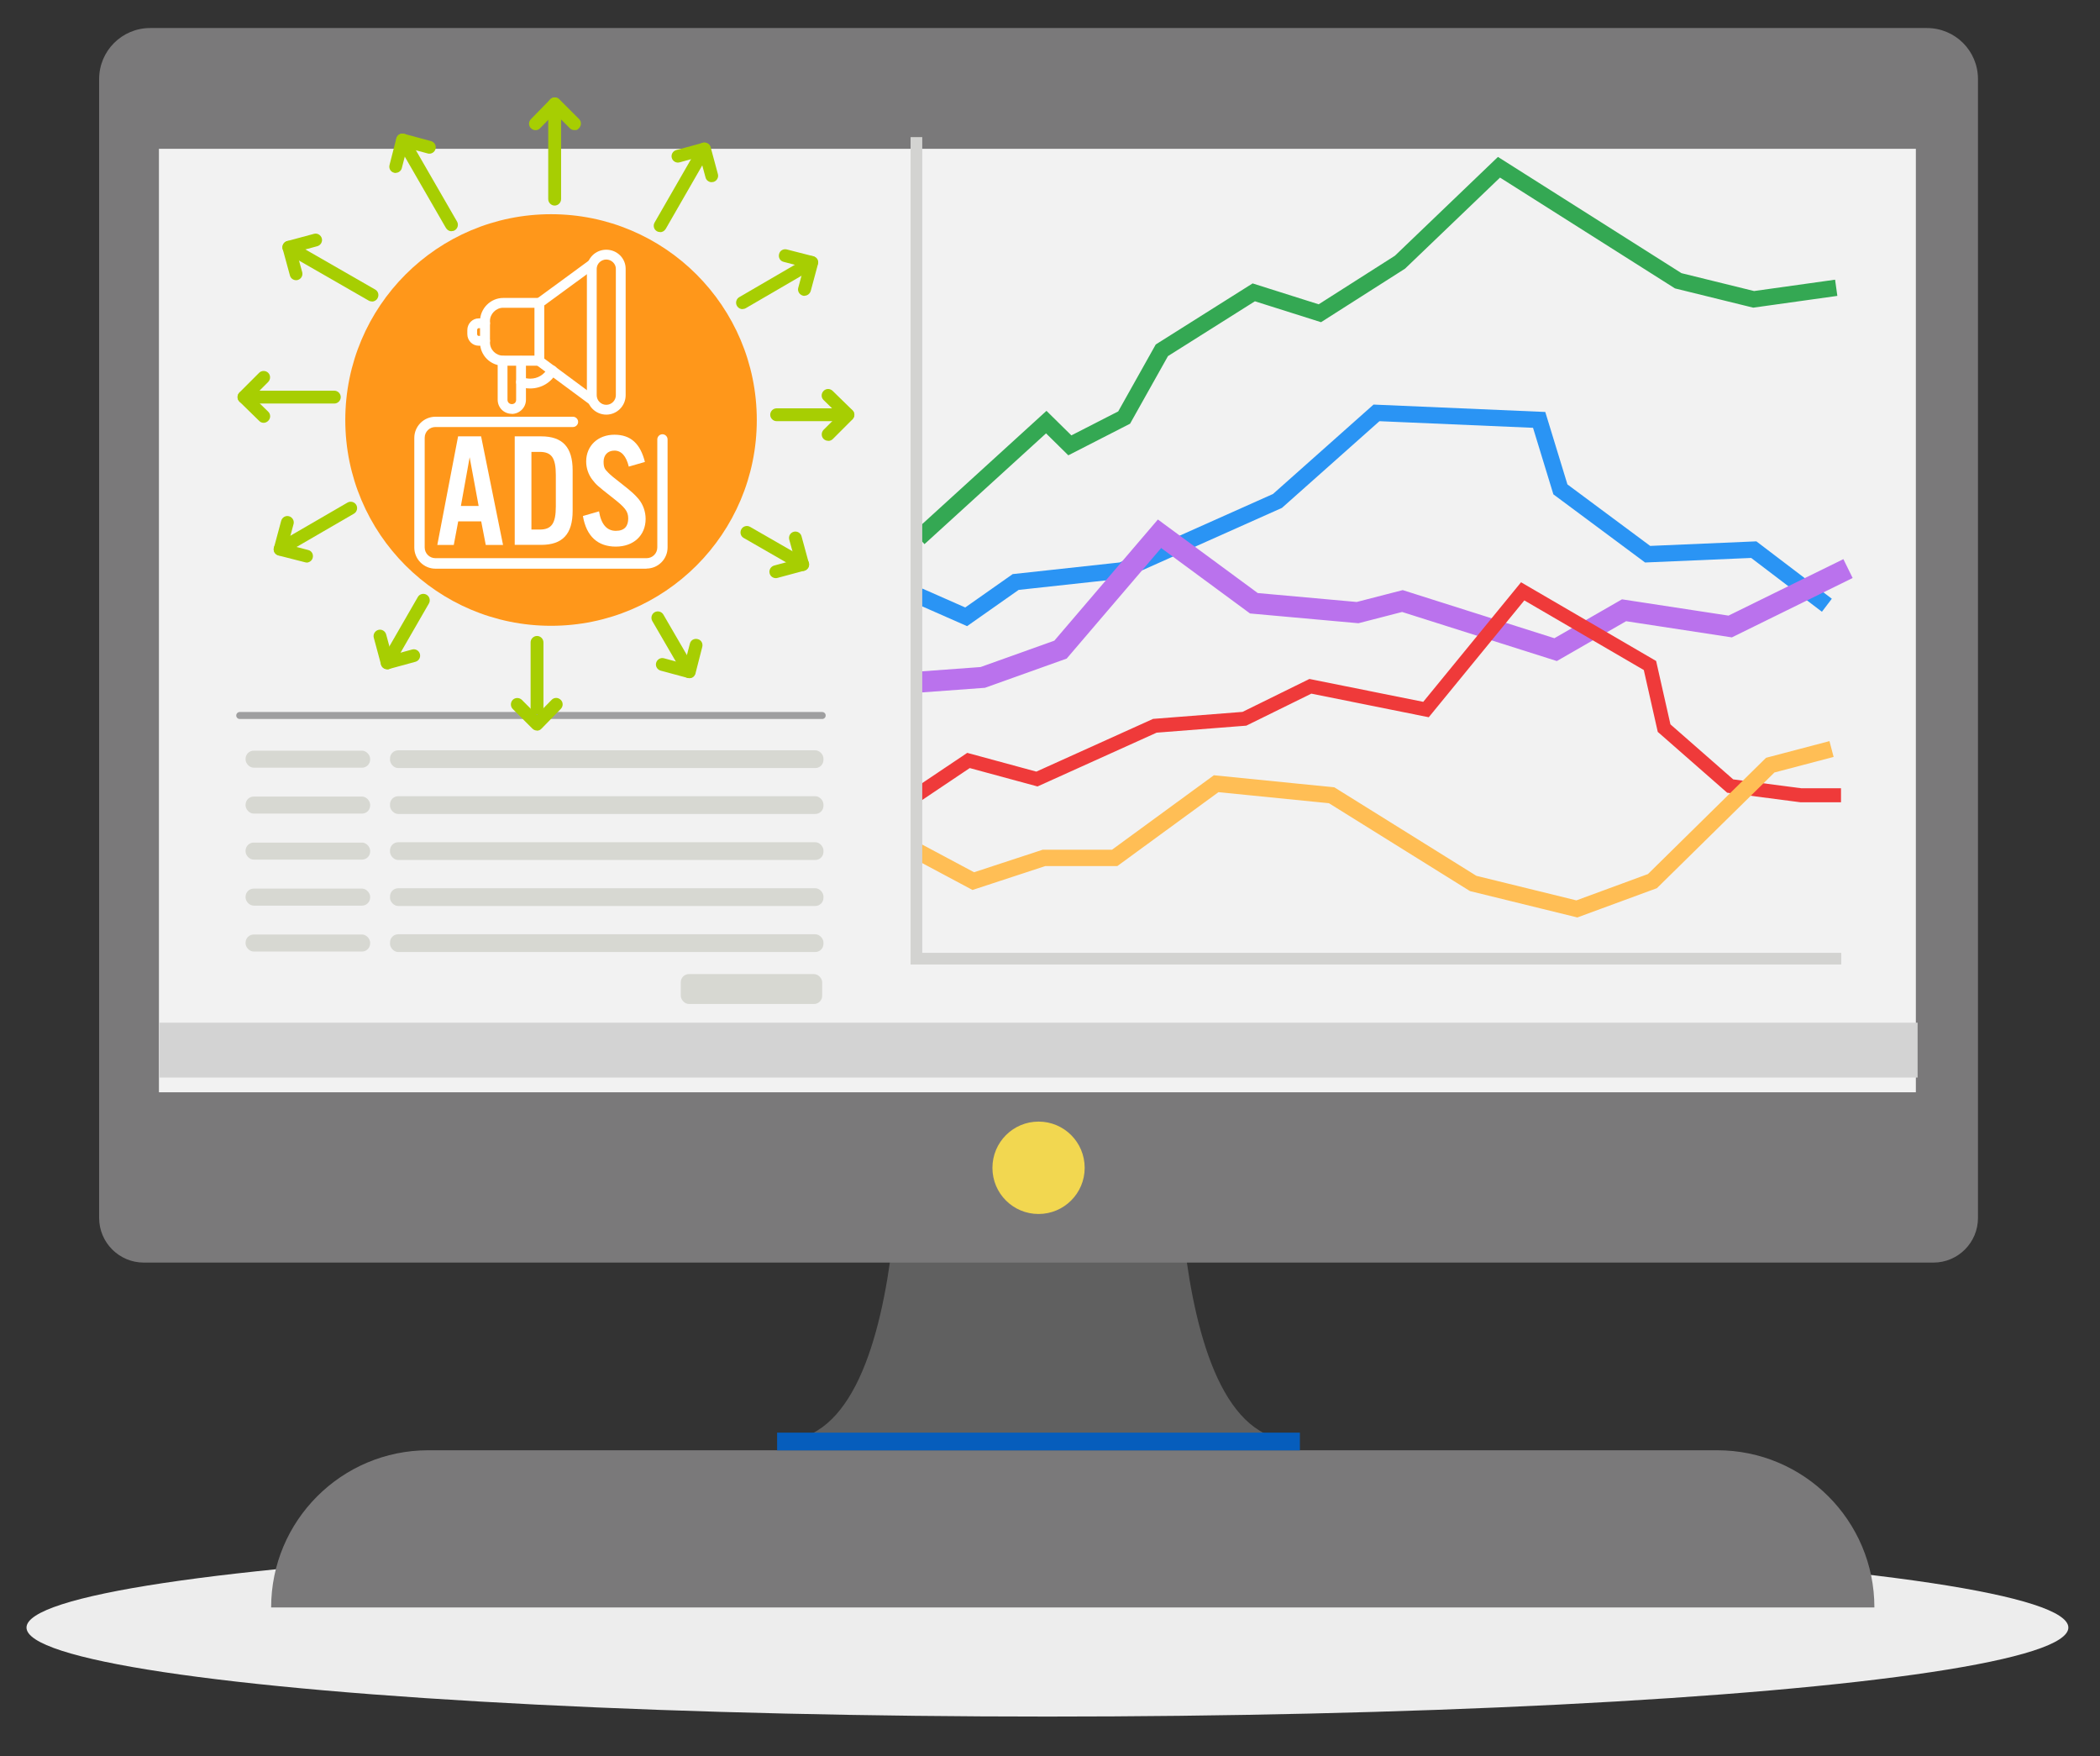 <?xml version="1.0" encoding="UTF-8"?> <svg xmlns="http://www.w3.org/2000/svg" id="Layer_1" version="1.1" viewBox="0 0 1798.4 1503.7"><rect x="0" y="0" width="1798.4" height="1503.7" fill="#333333" stroke="none"/><defs><style> .st0 { fill: #fffffe; } .st0, .st1 { fill-rule: evenodd; } .st2 { stroke: #d3d3d1; stroke-width: 10px; } .st2, .st3, .st4, .st5, .st6, .st7, .st8 { fill: none; stroke-miterlimit: 10; } .st3 { stroke: #ffbe55; } .st3, .st7, .st8 { stroke-width: 14px; } .st9 { fill: #065dbc; } .st4 { stroke: #ef3a3a; stroke-width: 12px; } .st5 { stroke: #9f9fa0; stroke-linecap: round; stroke-width: 6px; } .st10 { fill: #606060; } .st11 { fill: #d7d8d2; } .st6 { stroke: #ba72ed; stroke-width: 18px; } .st12 { fill: #ff971a; } .st7 { stroke: #34a853; } .st13 { fill: #fff; } .st8 { stroke: #2a94f4; } .st14 { fill: #f2f2f2; } .st15 { fill: #7a797a; } .st16 { fill: #ededed; } .st17 { fill: #d3d3d3; } .st18 { fill: #f2d750; } .st1 { fill: #a7ce02; } </style></defs><ellipse class="st16" cx="897" cy="1393.5" rx="874.3" ry="76.2"></ellipse><g><path class="st15" d="M366.8,1241.7h1103.8c74.3,0,134.6,60.3,134.6,134.6H232.2c0-74.3,60.3-134.6,134.6-134.6Z"></path><path class="st10" d="M1009,893.6h-239.4s19.3,339.7-99.7,339.7h438.7c-119,0-99.7-339.7-99.7-339.7Z"></path><path class="st15" d="M1650,24H128.6c-24.1,0-43.7,19.5-43.7,43.7v975.1c0,21,17.1,38.2,38.2,38.2h1532.7c21,0,38.1-17.1,38.1-38.2V67.7c0-24.2-19.5-43.7-43.8-43.7Z"></path><rect class="st14" x="136.1" y="127.4" width="1504.6" height="807.8"></rect><line class="st5" x1="704.1" y1="612.6" x2="205.3" y2="612.6"></line><rect class="st17" x="136.5" y="875.6" width="1505.7" height="47"></rect><path class="st18" d="M928.9,999.9c0,21.8-17.7,39.5-39.5,39.5s-39.5-17.6-39.5-39.5,17.7-39.6,39.5-39.6,39.5,17.6,39.5,39.6Z"></path><rect class="st9" x="665.5" y="1226.6" width="447.7" height="15.2"></rect><g><polyline class="st7" points="787 460.7 896 361.4 916.2 381.3 962.7 357.5 995 299.9 1073.7 250.3 1130.3 268.2 1198.9 224.5 1283.7 143.2 1437.2 240.4 1501.8 256.3 1572.5 246.4"></polyline><polyline class="st8" points="787 510.3 827.4 528.1 869.8 498.3 960.7 488.4 1094 428.9 1178.8 353.5 1318.1 359.5 1336.3 419 1411 474.5 1501.9 470.6 1564.5 518.2"></polyline><polyline class="st6" points="787 584 841.6 580 908.2 556.2 993 457 1073.8 516.5 1162.6 524.5 1201 514.6 1332.2 556.2 1390.8 522.5 1481.7 536.4 1582.6 486.8"></polyline><polyline class="st4" points="785 680.9 829.4 651.1 888 667 989 621.4 1065.7 615.4 1122.2 587.6 1221.2 607.5 1304 506.3 1413 569.8 1425.1 623.4 1481.7 673 1542.3 680.9 1576.6 680.9"></polyline><polyline class="st3" points="785 728.5 833.5 754.4 894.1 734.5 954.6 734.5 1041.5 671 1140.4 680.9 1261.6 756.4 1350.4 778.2 1415.1 754.4 1516 655.1 1568.5 641.3"></polyline><polyline class="st2" points="784.8 117.4 784.8 820.8 1576.8 820.8"></polyline></g><g><circle class="st12" cx="471.9" cy="359.6" r="176.2"></circle><g><path class="st13" d="M392.4,446.4l-3.8,20.2h-14.1l17.8-93h19.7l18.8,93h-14.8l-3.9-20.2h-19.8ZM402.2,391.5l-7.5,41.7h15.2l-7.7-41.7Z"></path><path class="st13" d="M440.8,373.6h22.7c18.3,0,26.9,9.3,26.9,29.1v34.7c0,19.8-8.6,29.1-26.9,29.1h-22.7v-93ZM462.2,453.4c10.2,0,13.8-5.3,13.8-19.8v-26.9c0-14.6-3.6-19.8-13.8-19.8h-7.1v66.5h7.1Z"></path><path class="st13" d="M538.5,399.6c-2.2-9.2-6.4-13.8-12.3-13.8s-9.3,4-9.3,9.5,1.4,6.7,3.9,9.3q2.4,2.6,12.3,10.2c7.8,6.1,10.7,8.8,13.8,12.5,3.8,4.6,6,10.7,6,17,0,14.1-10.3,23.7-25.5,23.7s-25.2-8.5-28.2-26.2l13.8-4c1.8,11.1,6.7,16.7,14.4,16.7s10.6-4.3,10.6-10.6-2.9-9.6-13.8-18.1c-13-10.2-13.5-10.7-17-15.2-3.3-4.3-5.2-9.8-5.2-15.5,0-13.4,10-22.9,24.2-22.9s22.2,7.9,26.1,23.3l-13.8,4Z"></path></g><g><path id="_434567008" class="st1" d="M475,176c-3,0-5.5-2.5-5.5-5.5v-81.5c0-3,2.5-5.5,5.5-5.5s5.5,2.5,5.5,5.5v81.5c0,3-2.5,5.5-5.5,5.5Z"></path><path id="_434566984" class="st1" d="M491.9,111.4c-1.4,0-2.8-.5-3.9-1.6l-12.9-12.9-12.6,12.9c-2.1,2.2-5.6,2.2-7.8,0-2.2-2.1-2.2-5.6,0-7.8l16.5-16.9c1-1.1,2.4-1.7,3.9-1.7h0c1.4,0,2.9.6,3.9,1.6l16.9,16.9c2.1,2.1,2.1,5.6,0,7.8s-2.5,1.6-3.9,1.6Z"></path><path id="_434566192" class="st1" d="M386.7,198c-1.9,0-3.7-1-4.8-2.8l-41.9-72.6c-1.5-2.6-.6-6,2-7.5,2.6-1.5,6-.6,7.5,2l41.9,72.6c1.5,2.6.6,6-2,7.5-.8.5-1.8.7-2.8.7h0Z"></path><path id="_434566384" class="st1" d="M338.9,148.1c-.4,0-.9,0-1.4-.2-3-.7-4.7-3.7-3.9-6.7l5.8-22.7c.4-1.4,1.3-2.7,2.5-3.4,1.3-.7,2.8-.9,4.2-.5l23,6.2c2.9.8,4.7,3.8,3.9,6.7-.8,2.9-3.8,4.7-6.7,3.9l-17.7-4.8-4.5,17.3c-.6,2.5-2.9,4.1-5.3,4.1Z"></path><path id="_434566864" class="st1" d="M318.6,258.1c-.9,0-1.9-.2-2.8-.7l-71.2-40.9c-2.7-1.5-3.5-4.9-2-7.5,1.5-2.7,4.9-3.5,7.5-2l71.2,40.9c2.7,1.5,3.5,4.9,2,7.5-1,1.8-2.9,2.8-4.8,2.8Z"></path><path id="_434566696" class="st1" d="M253.6,239.9c-2.4,0-4.7-1.6-5.3-4l-6.2-22.7c-.4-1.4-.2-2.9.5-4.2.7-1.3,1.9-2.2,3.3-2.6l23-6.2c2.9-.8,5.9,1,6.7,3.9s-1,5.9-3.9,6.7l-17.7,4.8,4.8,17.4c.8,2.9-.9,5.9-3.8,6.7-.5.2-1,.2-1.5.2Z"></path><path id="_434566576" class="st1" d="M286.3,345.5h-77.3c-3,0-5.5-2.5-5.5-5.5s2.5-5.5,5.5-5.5h77.3c3,0,5.5,2.5,5.5,5.5s-2.5,5.5-5.5,5.5Z"></path><path id="_434566600" class="st1" d="M225.8,362c-1.4,0-2.8-.5-3.8-1.6l-16.9-16.5c-1.1-1-1.7-2.4-1.7-3.9s.6-2.9,1.6-3.9l16.9-16.9c2.1-2.1,5.6-2.1,7.8,0,2.1,2.1,2.1,5.6,0,7.8l-12.9,12.9,12.9,12.6c2.2,2.1,2.2,5.6,0,7.8-1.1,1.1-2.5,1.7-3.9,1.7Z"></path><path id="_434566840" class="st1" d="M239.9,475.7c-1.9,0-3.7-1-4.8-2.8-1.5-2.6-.6-6,2-7.5l60.5-35.1c2.6-1.5,6-.6,7.5,2,1.5,2.6.6,6-2,7.5l-60.5,35.1c-.9.5-1.8.7-2.8.7Z"></path><path id="_434566672" class="st1" d="M262.6,481.6c-.4,0-.9,0-1.4-.2l-22.7-5.8c-1.4-.4-2.7-1.3-3.4-2.5-.7-1.3-.9-2.8-.5-4.2l6.2-23c.8-2.9,3.8-4.7,6.7-3.9,2.9.8,4.7,3.8,3.9,6.7l-4.8,17.7,17.3,4.5c3,.7,4.7,3.7,3.9,6.7-.6,2.4-2.9,4.1-5.3,4.1h0Z"></path><path id="_434566504" class="st1" d="M331.7,573c-.9,0-1.9-.2-2.8-.7-2.7-1.5-3.5-4.9-2-7.5l30.9-53.6c1.5-2.7,4.9-3.5,7.5-2s3.5,4.9,2,7.5l-30.9,53.6c-1.1,1.8-2.9,2.8-4.8,2.8Z"></path><path id="_434566480" class="st1" d="M331.7,573c-1,0-1.9-.2-2.8-.7-1.3-.7-2.2-1.9-2.6-3.3l-6.2-23c-.8-2.9,1-5.9,3.9-6.7,2.9-.8,5.9,1,6.7,3.9l4.8,17.7,17.4-4.8c2.9-.8,5.9.9,6.7,3.8.8,2.9-.9,5.9-3.8,6.7l-22.7,6.2c-.4.2-.9.2-1.4.2h0Z"></path><path id="_434566792" class="st1" d="M459.9,611.5c-3,0-5.5-2.5-5.5-5.5v-56c0-3,2.5-5.5,5.5-5.5s5.5,2.5,5.5,5.5v56c0,3-2.5,5.5-5.5,5.5Z"></path><path id="_434565904" class="st1" d="M459.9,625.5c-1.4,0-2.9-.6-3.9-1.6l-16.9-16.9c-2.1-2.1-2.1-5.6,0-7.8,2.1-2.1,5.6-2.1,7.8,0l12.9,12.9,12.6-12.9c2.1-2.2,5.6-2.2,7.8,0,2.2,2.1,2.2,5.6,0,7.8l-16.5,16.9c-1,1.1-2.4,1.7-3.9,1.7,0,0,0,0,0,0h0Z"></path><path id="_434565784" class="st1" d="M590.2,580.6c-1.9,0-3.7-1-4.8-2.8l-26.8-46.1c-1.5-2.6-.6-6,2-7.5,2.6-1.5,6-.6,7.5,2l26.8,46.1c1.5,2.6.6,6-2,7.5-.9.5-1.8.7-2.8.7Z"></path><path id="_434565376" class="st1" d="M590.2,580.6c-.5,0-1,0-1.4-.2l-23-6.2c-2.9-.8-4.7-3.8-3.9-6.7.8-2.9,3.8-4.7,6.7-3.9l17.7,4.8,4.5-17.3c.7-3,3.7-4.7,6.7-3.9,3,.7,4.7,3.7,3.9,6.7l-5.8,22.7c-.4,1.4-1.3,2.7-2.5,3.4-.8.4-1.8.7-2.8.7Z"></path><path id="_434565520" class="st1" d="M687.5,488.8c-.9,0-1.9-.2-2.8-.7l-47.8-27.5c-2.7-1.5-3.5-4.9-2-7.5,1.5-2.7,4.9-3.5,7.5-2l47.8,27.5c2.7,1.5,3.5,4.9,2,7.5-1,1.7-2.9,2.8-4.8,2.8Z"></path><path id="_434565472" class="st1" d="M664.4,495c-2.4,0-4.7-1.6-5.3-4.1-.8-2.9,1-5.9,3.9-6.7l17.7-4.8-4.8-17.4c-.8-2.9.9-5.9,3.8-6.7,2.9-.8,5.9.9,6.7,3.8l6.2,22.7c.4,1.4.2,2.9-.5,4.2-.7,1.3-1.9,2.2-3.3,2.6l-23,6.2c-.4.1-.8.2-1.4.2h0Z"></path><path id="_434565640" class="st1" d="M726,360.6h-60.9c-3,0-5.5-2.5-5.5-5.5s2.5-5.5,5.5-5.5h60.9c3,0,5.5,2.5,5.5,5.5,0,3-2.5,5.5-5.5,5.5Z"></path><path id="_434565592" class="st1" d="M709.2,377.4c-1.4,0-2.8-.5-3.9-1.6-2.1-2.1-2.1-5.6,0-7.8l12.9-12.9-12.9-12.6c-2.2-2.1-2.2-5.6,0-7.8,2.1-2.2,5.6-2.2,7.8,0l16.9,16.5c1.1,1,1.7,2.4,1.7,3.9s-.6,2.9-1.6,3.9l-16.9,16.9c-1.1,1.1-2.5,1.6-3.9,1.6Z"></path><path id="_434566024" class="st1" d="M635.9,264.7c-1.9,0-3.7-1-4.8-2.8-1.5-2.6-.6-6,2-7.5l59.1-34.4c2.6-1.5,6-.6,7.5,2,1.5,2.6.6,6-2,7.5l-59.1,34.4c-.9.5-1.9.7-2.8.7Z"></path><path id="_434565352" class="st1" d="M688.9,253.3c-.5,0-1,0-1.4-.2-2.9-.8-4.7-3.8-3.9-6.7l4.8-17.7-17.3-4.5c-3-.7-4.7-3.7-3.9-6.7.7-3,3.7-4.7,6.7-3.9l22.7,5.8c1.4.4,2.7,1.3,3.4,2.5.7,1.3.9,2.8.5,4.2l-6.2,23c-.7,2.4-2.9,4.1-5.3,4.1h0Z"></path><path id="_434565400" class="st1" d="M565.4,198.7c-.9,0-1.9-.2-2.8-.7-2.7-1.5-3.5-4.9-2-7.5l37.8-65.7c1.5-2.7,4.9-3.5,7.5-2,2.7,1.5,3.5,4.9,2,7.5l-37.8,65.7c-1.1,1.8-2.9,2.8-4.8,2.8Z"></path><path id="_434564872" class="st1" d="M609.5,156c-2.4,0-4.7-1.6-5.3-4.1l-4.8-17.7-17.4,4.8c-2.9.8-5.9-.9-6.7-3.8-.8-2.9.9-5.9,3.8-6.7l22.7-6.2c1.4-.4,2.9-.2,4.2.5,1.3.7,2.2,1.9,2.6,3.3l6.2,23c.8,2.9-1,5.9-3.9,6.7-.5,0-1,.1-1.5.1Z"></path></g><g><path id="_434567992" class="st0" d="M507.3,346.9c-.9,0-1.7-.3-2.5-.8l-45.6-33.7c-1.5-1.1-2.1-3-1.5-4.7,0,0,0-.1,0-.2v-48.1c0-1.4.6-2.6,1.7-3.4l45.3-33.2c1.9-1.4,4.5-1,5.9.9,1.4,1.9,1,4.5-.9,5.9l-43.6,31.9v45.5l43.6,32.3c1.9,1.4,2.3,4,.9,5.9-.8,1.1-2.1,1.7-3.4,1.7h0Z"></path><path id="_434567872" class="st0" d="M462,313.1h-31.1c-10.9,0-19.8-8.9-19.8-19.8v-18.4c0-10.7,9-19.8,19.8-19.8h31.1c2.3,0,4.2,1.9,4.2,4.2s-1.9,4.2-4.2,4.2h-31.1c-6.1,0-11.3,5.2-11.3,11.3v18.4c0,6.3,5.1,11.3,11.3,11.3h31.1c2.3,0,4.2,1.9,4.2,4.2s-1.9,4.2-4.2,4.2Z"></path><path id="_434567800" class="st0" d="M438.3,354.3c-6.8,0-12.1-5.3-12.1-12.1v-33.2c0-2.3,1.9-4.2,4.2-4.2h.5c2.3,0,4.2,1.9,4.2,4.2s-.2,1.5-.5,2.1v31.2c0,2.1,1.6,3.7,3.7,3.7s3.7-1.4,3.7-3.7v-33.2c0-2.3,1.9-4.2,4.2-4.2s4.2,1.9,4.2,4.2v33.2c0,6.7-5.5,12.1-12.2,12.1h0Z"></path><path id="_434568112" class="st0" d="M454.1,332.6c-3.1,0-6.2-.5-9.2-1.5-2.2-.7-3.4-3.1-2.7-5.3.7-2.2,3.1-3.4,5.3-2.7,2.2.7,4.4,1.1,6.6,1.1,6.4,0,12-3.4,15-9.1,1.1-2.1,3.6-2.9,5.7-1.8,2.1,1.1,2.9,3.6,1.8,5.7-4.3,8.4-13,13.6-22.5,13.6h0Z"></path><path id="_434567416" class="st0" d="M415.4,296h-5.5c-5.4,0-9.7-4.5-9.7-10v-3.4c0-5.5,4.4-10,9.7-10h5.5c2.3,0,4.2,1.9,4.2,4.2s-1.9,4.2-4.2,4.2h-5.5c-.8,0-1.3.8-1.3,1.6v3.4c0,.8.5,1.6,1.3,1.6h5.5c2.3,0,4.2,1.9,4.2,4.2,0,2.3-1.9,4.2-4.2,4.2Z"></path><path id="_434567296" class="st0" d="M519.2,355c-9.1,0-16.6-7.4-16.6-16.6v-108.3c0-9,7.4-16.3,16.6-16.3s16.6,7.3,16.6,16.3v108.3c0,9.1-7.4,16.6-16.6,16.6ZM519.2,222.2c-4.4,0-8.2,3.6-8.2,7.9v108.3c0,4.5,3.7,8.2,8.2,8.2s8.2-3.7,8.2-8.2v-108.3c0-4.3-3.8-7.9-8.2-7.9Z"></path><path id="_434567176" class="st0" d="M553.7,486.9h-180.8c-9.9,0-18.1-8.1-18.1-18.1v-93.9c0-9.9,8.1-18.1,18.1-18.1h117.8c2.4,0,4.4,2,4.4,4.4s-2,4.4-4.4,4.4h-117.8c-5.1,0-9.2,4.1-9.2,9.2v93.9c0,5.1,4.1,9.2,9.2,9.2h180.8c5.1,0,9.2-4.1,9.2-9.2v-92.5c0-2.4,2-4.4,4.4-4.4s4.4,2,4.4,4.4v92.5c0,10-8.1,18.1-18.1,18.1h0Z"></path></g></g></g><g><rect class="st11" x="210.3" y="642.7" width="106.7" height="14.6" rx="7" ry="7"></rect><rect class="st11" x="334" y="642.4" width="371.2" height="15.2" rx="7" ry="7"></rect></g><g><rect class="st11" x="210.3" y="682" width="106.7" height="14.6" rx="7" ry="7"></rect><rect class="st11" x="334" y="681.7" width="371.2" height="15.2" rx="7" ry="7"></rect></g><g><rect class="st11" x="210.3" y="721.4" width="106.7" height="14.6" rx="7" ry="7"></rect><rect class="st11" x="334" y="721.1" width="371.2" height="15.2" rx="7" ry="7"></rect></g><g><rect class="st11" x="210.3" y="760.8" width="106.7" height="14.6" rx="7" ry="7"></rect><rect class="st11" x="334" y="760.5" width="371.2" height="15.2" rx="7" ry="7"></rect></g><g><rect class="st11" x="210.3" y="800.1" width="106.7" height="14.6" rx="7" ry="7"></rect><rect class="st11" x="334" y="799.9" width="371.2" height="15.2" rx="7" ry="7"></rect></g><rect class="st11" x="583" y="834" width="121.1" height="25.6" rx="7" ry="7"></rect></svg> 